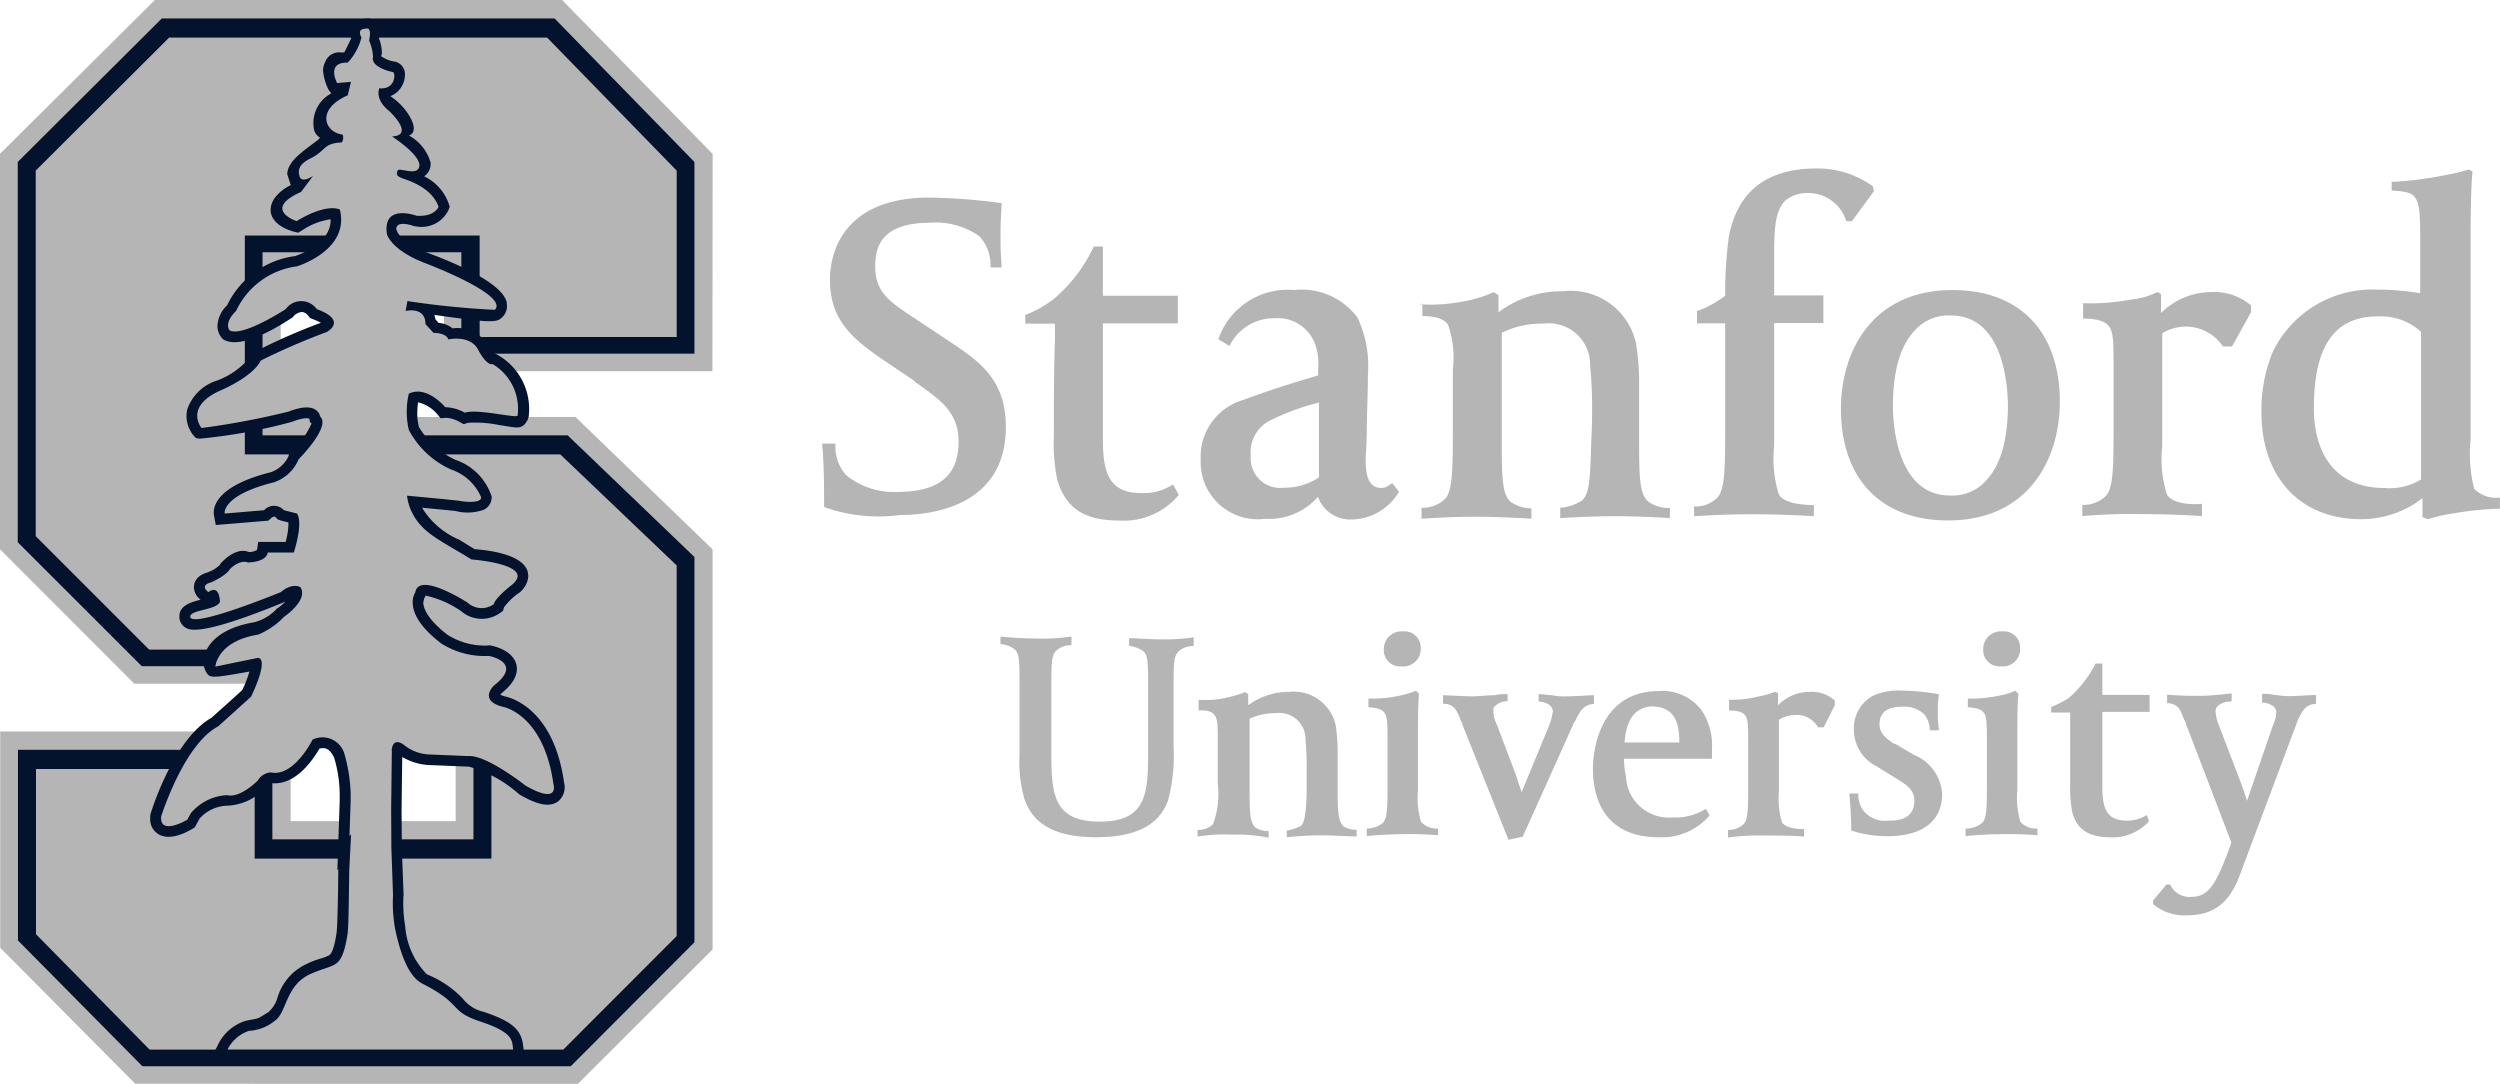 <svg xmlns="http://www.w3.org/2000/svg" width="109.403" height="47.426" viewBox="0 0 109.403 47.426"><g transform="translate(-9 -3.651)"><g transform="translate(-190.607 -19.191)"><g transform="translate(199.607 22.842)"><path d="M199.607,29.572V46.878l5.879,5.885,14.062,0v6.013h-7.222V54.851h-12.71v9.464l5.91,5.954H224.9l5.891-5.879V46.882l-6-5.792h-12.9V34.646h7.141v4.44h11.751l.01-9.507-6.587-6.737H206.386Z" transform="translate(-199.607 -22.842)" fill="#b5b5b5"/><g transform="translate(0.776 0.804)"><path d="M205.947,35.692V52.341l5.428,5.424H225.89v7.578c-1.233,0-7.567,0-8.8,0V61.423H205.957v8.345l5.447,5.506h18.742l5.414-5.426V52.987l-5.546-5.323-13.354,0V39.65h8.7v4.44h10.2V35.7l-6.12-6.28H212.251l-6.3,6.276" transform="translate(-205.947 -29.416)" fill="#03132d"/><path d="M218.22,36.3l-5.839,5.82v16l4.962,4.962h14.979v9.147h-10.36V68.307h-9.57v7.231l4.97,5.05h18.105l4.962-4.968V59.4l-5.092-4.858H221.531v-9.58h10.276v4.442h8.623V42.123l-5.668-5.82Z" transform="translate(-211.593 -35.46)" fill="#b5b5b5"/><path d="M351.472,237.3l-.03.044Z" transform="translate(-333.64 -211.86)" fill="#881a2f"/><path d="M262.849,29.559a.684.684,0,0,0-.576.252.613.613,0,0,0-.111.353,1.025,1.025,0,0,0,.038.254c-.118.242-.29.614-.309.616h-.133a.649.649,0,0,0-.7.429.821.821,0,0,0-.09.357,2.4,2.4,0,0,0,.232.827l.13.179a1.462,1.462,0,0,0-.776,1.443.7.7,0,0,0,.07.277.687.687,0,0,0,.212.219l-.08.088c-.627.482-1.342.927-1.354,1.508l.152.471.012,0c-.435.215-.89.608-.89,1.087v.055c.053.6.787.839,1.009.9l.192.048.172-.1a2.953,2.953,0,0,1,1.252-.488v.025c.01,1.1-1.544,1.582-1.617,1.605l.08-.021a3.845,3.845,0,0,0-2.993,2.156,1.315,1.315,0,0,0-.423.9.806.806,0,0,0,.2.538l.05.055.071.034c.717.355,2.128-.45,2.915-.965l.04-.023.032-.036a.593.593,0,0,1,.391-.215.443.443,0,0,1,.274.168l.08.1.13.053a2.356,2.356,0,0,1,.343.156,25.45,25.45,0,0,0-2.833,1.243l-.152.069-.071.143a3.476,3.476,0,0,1-1.493,1.075,1.989,1.989,0,0,0-1.3,1.268,1.332,1.332,0,0,0,.261,1.115l.124.133.158.025a23.774,23.774,0,0,0,4-.726l.029-.006.031-.012c.555-.214.726-.139.745-.128l.021.143.071.065a3.791,3.791,0,0,1-.9,1.243l-.082.084-.029.112a1.354,1.354,0,0,1-.789.7l.032-.011c-2.522.631-2.553,1.613-2.5,1.9l.078.414,2.3-.191.111-.1c.141-.116.181-.078.212-.044l.092.093.141.048.324.082v.033a3.155,3.155,0,0,1-.124.82h-1.2l-.05.349a.71.71,0,0,1-.353.093c-.545-.227-1.1.358-1.171.427l-.049.046-.061.1a1.74,1.74,0,0,1-.557.328l.082-.025c-.473.118-.618.372-.644.562l-.013.111a.726.726,0,0,0,.294.536c-.374.1-.938.238-.927.741v.04a.561.561,0,0,0,.261.438c.183.107.646.4,4.339-1.117l.038-.017a2.126,2.126,0,0,1-.332.28l-.052.034-.04.05a2.055,2.055,0,0,1-.938.538l.04-.006c-1.491.24-1.987.9-2.158,1.281a.956.956,0,0,0,.021.919c.162.248.191.269,1.886-.036a4.938,4.938,0,0,1-.313.808c-.1.1-1.3,1.174-1.352,1.218-1.594.906-2.551,3.84-2.654,4.179l-.01.048-.012.048v.126a.753.753,0,0,0,.357.688c.482.305,1.2-.059,1.481-.229l.109-.065.214-.389a1.689,1.689,0,0,1,1.2-.562,2.364,2.364,0,0,0,1.664-.772l.03-.04.029-.046a.271.271,0,0,1,.193-.133c1.07.141,1.845-1.02,2.129-1.506.24-.065.454-.006.644.4a5.772,5.772,0,0,1,.242,1.615v.254l-.052,1.554-.05,1.5.05-.057-.01.048-.008.8c-.013.665-.032,1.674-.063,1.907-.122.888-.282.991-.341,1.029a2.357,2.357,0,0,1-.385.145,3.274,3.274,0,0,0-.564.217,2.359,2.359,0,0,0-1.31,1.521,1.34,1.34,0,0,1-.385.595c-.444.276-.444.276-.6.305l-.364.069a2,2,0,0,0-1.249,1.064l-.334.663,13.766,0-.069-.6c-.073-.646-.355-1.058-1.737-1.512a1.594,1.594,0,0,1-.907-.576,4.5,4.5,0,0,0-1.573-1.064,3.358,3.358,0,0,1-.949-2.1,6.147,6.147,0,0,1-.078-1.325l.008-.025-.078-2.074-.011-1.67s.019-1.649.03-2.318a2.564,2.564,0,0,0,1.119.351l1.765.072.029,0a5.543,5.543,0,0,1,2.191,1.2l.03.021.029.017c.547.313,1.232.625,1.674.269a.808.808,0,0,0,.223-.879l.021.069c-.444-3.184-2.28-3.706-2.583-3.769a1.14,1.14,0,0,1-.21-.078l.059-.063-.03.023c.545-.429.778-.86.677-1.279-.162-.623-.959-.8-1.121-.831l-.07-.011-.07.011a3.057,3.057,0,0,1-1.744-.463c-.837-.641-1.068-1.138-1.068-1.42l.038-.183-.01.017.05-.076.021-.061a4.421,4.421,0,0,1,1.584.7l-.051-.04a1.376,1.376,0,0,0,1.737.093l.12-.086.04-.149a2.8,2.8,0,0,1,.583-.582,1.015,1.015,0,0,0,.484-.791l-.029-.2c-.2-.658-1.342-.9-2.322-.976-.151-.092-.673-.414-.673-.414a3.5,3.5,0,0,1-1.626-1.4c.585.055,1.14.109,1.464.143a2.093,2.093,0,0,0,1.22-.048.6.6,0,0,0,.362-.549v-.033a2.51,2.51,0,0,0-1.582-1.607,3.615,3.615,0,0,1-1.6-1.439,2.154,2.154,0,0,1-.073-.561,3.99,3.99,0,0,1,.033-.517,1.55,1.55,0,0,1,.835.511l.154.187.24-.021a1.353,1.353,0,0,1,.585.179l.183.1.191-.061a5.274,5.274,0,0,1,1.371.1c.717.1.97.232,1.2-.168l.052-.092.032-.12a2.723,2.723,0,0,0-1.374-2.7l-.149-.076-.042.009a1.966,1.966,0,0,1-.242-.372,1.526,1.526,0,0,0-1.521-.713,1.153,1.153,0,0,0-.618-.242l-.132-.147-.05-.2.242.034c2.21.307,2.482.314,2.724.07a.663.663,0,0,0,.21-.505l-.01-.147c-.172-.782-1.937-1.6-3.4-2.147-1.05-.4-1.333-.827-1.384-.932l-.05-.132a.194.194,0,0,1,.07-.162c.111-.1.395-.069.665.021l.051.017.061.006a1.306,1.306,0,0,0,1.432-.7l.061-.154-.051-.156a2.112,2.112,0,0,0-1.07-1.178.654.654,0,0,0,.282-.608,1.961,1.961,0,0,0-.948-1.178c.515-.174.01-1.089-.616-1.579l-.191-.143a1.017,1.017,0,0,0,.625-.812l.01-.128a.565.565,0,0,0-.414-.566,1.386,1.386,0,0,1-.644-.254c.111-.017,0-.639-.082-.757l.061-.265a.605.605,0,0,0-.162-.471.653.653,0,0,0-.473-.141" transform="translate(-247.608 -29.542)" fill="#03132d"/><path d="M267.29,64.6l-.03,2.6.01,1.687.072,2.049a6.31,6.31,0,0,0,.088,1.451c.183.89.526,2.078,1.19,2.415,1.838.938,1.123,1.191,2.553,1.666,1.464.486,1.373.835,1.426,1.222H260.1a1.621,1.621,0,0,1,.94-.818,1.923,1.923,0,0,0,1.117-.433c.557-.357.454-1.584,1.624-2.078.475-.206.8-.263,1.02-.4.152-.1.4-.257.555-1.363.05-.368.059-2.135.071-2.751l.08-1.584-.071.091.053-1.569v-.267a6.994,6.994,0,0,0-.284-1.8,1,1,0,0,0-1.382-.593s-.818,1.655-1.828,1.438a.711.711,0,0,0-.574.358s-.768.782-1.342.637a2.191,2.191,0,0,0-1.584.791l-.158.286s-1.212.719-1.142-.143c0,0,.989-3.153,2.494-3.943l1.441-1.3s.806-1.63.305-1.7l-1.868.383s.071-1.108,1.876-1.4a3.3,3.3,0,0,0,1.131-.78s1.077-.721.715-1.295c0,0-.351-.217-.856.215,0,0-3.923,1.613-3.965,1.079-.019-.305,1.151-.288,1.3-.65,0,0,0-.789-.505-.429,0,0-.433-.288.143-.435,0,0,.644-.288.8-.574,0,0,.421-.431.787-.288,0,0,.8,0,.866-.433H263s.423-1.277.141-1.708l-.574-.145a.584.584,0,0,0-.867,0l-1.725.145s-.151-.793,2.158-1.367a1.81,1.81,0,0,0,1.081-1.009s1.432-1.439.936-1.874c0,0-.08-.717-1.371-.214a34.141,34.141,0,0,1-3.815.721s-.793-.936.86-1.657c0,0,1.373-.576,1.733-1.295a29.583,29.583,0,0,1,2.886-1.249s.938-.5-.435-1a.837.837,0,0,0-1.363,0s-1.872,1.222-2.448.932c0,0-.294-.286.28-.86a3.428,3.428,0,0,1,2.663-1.946s2.32-.7,1.876-2.484c0,0-.534-.315-1.895.505,0,0-1.523-.507.2-1.279l.522-.7s-.532.376-.6-.019c-.05-.194-.061-.473.484-.744.705-.347.545-.665,1.373-.7a.4.4,0,0,0,.04-.343c-.8-.1-1.18-1.108.221-1.72l.141-.589-.606.052s-.5-.915.465-.894a2.518,2.518,0,0,0,.6-1.1s-.242-.385.193-.385c0,0,.28-.128.141.519a2.013,2.013,0,0,1,.172.728s-.172.414.877.656c.111.025.122.776-.6.705,0,0-.231.471.444,1.009,0,0,1.128,1.043.11,1.1,0,0,1.563,1,1.121,1.449-.2.2-.808-.078-.869.034-.08.166-.05.246.172.336.181.076,1.3.364,1.613,1.258,0,0-.158.45-.967.391,0,0-1.5-.555-1.291.812,0,0,.172.692,1.685,1.268,0,0,3.679,1.388,3.035,2.038a36.933,36.933,0,0,1-3.824-.383l-.08.435s.869-.217.869.574l.351.381s.576,0,.646.288c0,0,.938-.214,1.3.435,0,0,.353.717.644.646a2.277,2.277,0,0,1,1.09,2.255c-.07.122-1.754-.311-2.311-.13a1.855,1.855,0,0,0-.858-.24s-.8-.978-1.592-.591a3.549,3.549,0,0,0,0,1.582,3.891,3.891,0,0,0,1.855,1.739,2.182,2.182,0,0,1,1.312,1.214c.021.28-.776.193-.9.162s-2.343-.234-2.343-.234a2.024,2.024,0,0,0,.122.515c.425,1.1,1.293,1.4,2.694,2.276,0,0,2.947.214,1.723,1.151,0,0-.675.522-.744.808a.912.912,0,0,1-1.15-.072s-2.139-1.384-2.282-.448c0,0-.656.877,1.14,2.242a3.552,3.552,0,0,0,2.078.541s1.533.28.233,1.285c0,0-.717.652.364.938,0,0,1.794.29,2.227,3.382,0,0,.294.936-1.218.072,0,0-1.724-1.367-2.52-1.294l-1.727-.072a1.871,1.871,0,0,1-1.091-.429s-.471-.37-.522.259" transform="translate(-250.919 -32.565)" fill="#b5b5b5"/></g></g><g transform="translate(235.584 30.214)"><path d="M513.038,98.428a2.5,2.5,0,0,1-2.826-2.582,2.585,2.585,0,0,1,1.86-2.618c1.7-.624,2.068-.7,3.279-1.077v-.294a2.452,2.452,0,0,0-.135-1.077,1.737,1.737,0,0,0-1.786-1.126,2.15,2.15,0,0,0-1.958,1.211l-.489-.294a3.208,3.208,0,0,1,3.316-2.153,3.024,3.024,0,0,1,2.777,1.211,4.935,4.935,0,0,1,.453,2.5c0,.832-.049,1.75-.049,2.5,0,.489-.049.967-.049,1.236,0,.673.135,1.211.673,1.211.245,0,.294-.086.489-.208l.294.379a2.441,2.441,0,0,1-2.043,1.211,1.5,1.5,0,0,1-1.5-.991A2.842,2.842,0,0,1,513.038,98.428Zm2.313-5.078a10.548,10.548,0,0,0-2.117.783,1.557,1.557,0,0,0-.832,1.529,1.3,1.3,0,0,0,1.456,1.407,2.73,2.73,0,0,0,1.529-.453V93.338h-.037Zm-21.62,4.564c0-.967,0-1.786-.086-2.777h.587a1.865,1.865,0,0,0,.453,1.37,3.3,3.3,0,0,0,2.239.746c1.823,0,2.692-.7,2.692-2.2,0-1.285-.783-1.823-1.86-2.582l-.159-.135-1.162-.783c-1.615-1.077-2.447-1.909-2.447-3.609,0-.832.33-3.573,4.356-3.573a25.909,25.909,0,0,1,3.157.245c0,.135-.049.746-.049,1.285,0,.624,0,.783.049,1.529h-.489a1.841,1.841,0,0,0-.489-1.37,3.306,3.306,0,0,0-2.154-.587c-2.153,0-2.4,1.077-2.4,1.909,0,1.126.587,1.529,1.86,2.361l1.456.967c1.236.832,2.4,1.615,2.4,3.7,0,3.487-3.279,3.854-4.649,3.854A7.063,7.063,0,0,1,493.731,97.914Zm26.062-8.871a7.642,7.642,0,0,0,1.958-.135,5.493,5.493,0,0,0,1.285-.4l.208.135v.746a4.624,4.624,0,0,1,2.826-.918,2.921,2.921,0,0,1,3.193,2.288,10.7,10.7,0,0,1,.135,1.75v2.826c0,1.578.086,2.043.379,2.325a1.523,1.523,0,0,0,.967.294V98.4c-.624-.049-1.75-.086-2.4-.086-.869,0-1.86.049-2.4.086v-.453a2.02,2.02,0,0,0,.967-.33c.294-.294.33-.832.379-2.043,0-.379.049-1.126.049-1.664a19.364,19.364,0,0,0-.086-2.2,1.809,1.809,0,0,0-2.043-1.823,3.975,3.975,0,0,0-1.823.4v5.066c0,1.578.086,2.043.379,2.325a1.6,1.6,0,0,0,.918.294v.453c-.783-.049-1.75-.086-2.361-.086-1.285,0-1.7.049-2.447.086v-.477a1.439,1.439,0,0,0,1.04-.4c.294-.33.33-1.162.33-2.777V91.894a4.422,4.422,0,0,0-.208-1.958c-.135-.208-.453-.379-1.126-.379v-.538h-.086v.024Zm12,8.846a1.346,1.346,0,0,0,1.04-.4c.294-.33.33-1.162.33-2.777V89.875H531.93v-.538a4.316,4.316,0,0,0,1.236-.673,17.788,17.788,0,0,1,.159-2.582c.379-1.994,1.664-2.985,3.854-2.985a4.111,4.111,0,0,1,2.447.783l.049.208-.967,1.321h-.245a1.729,1.729,0,0,0-1.7-1.236,1.5,1.5,0,0,0-.967.33c-.4.4-.489,1.04-.489,2.288v1.86h2.154v1.211h-2.154v5.359a5.347,5.347,0,0,0,.208,2.153c.245.4,1.126.453,1.529.453v.489c-.7-.049-1.823-.086-2.618-.086-1.211,0-1.994.049-2.618.086l-.012-.428Zm11.122.612c-2.936,0-4.686-1.823-4.686-4.894,0-2.4,1.285-5.188,4.894-5.188,2.937,0,4.686,1.823,4.686,4.894C547.812,95.712,546.515,98.5,542.917,98.5Zm.122-8.969a1.988,1.988,0,0,0-1.37.453c-.783.673-1.162,1.823-1.162,3.524,0,.673.135,3.9,2.5,3.9a1.988,1.988,0,0,0,1.37-.453c.783-.673,1.162-1.823,1.162-3.524C545.524,92.775,545.414,89.533,543.04,89.533Zm5.763-.538a9.829,9.829,0,0,0,2.117-.159,3.272,3.272,0,0,0,1.162-.33l.159.086v.832a3.148,3.148,0,0,1,2.239-.918,2.473,2.473,0,0,1,1.7.587v.294l-.832,1.5h-.4a1.954,1.954,0,0,0-2.655-.575v4.943a5.154,5.154,0,0,0,.208,2.117c.245.4,1.077.453,1.529.4v.538c-.673-.049-1.823-.086-2.618-.086a25.162,25.162,0,0,0-2.618.086v-.489a1.4,1.4,0,0,0,1.04-.4c.294-.33.33-1.126.33-2.777V91.956c0-1.211,0-1.7-.208-1.958-.159-.208-.489-.33-1.126-.33v-.624l-.025-.049Zm13.582-5.31a15.954,15.954,0,0,0,2.288-.294,9.751,9.751,0,0,0,1.04-.245l.159.086c-.086.783-.086,2.582-.086,3.854v7.88a6.248,6.248,0,0,0,.159,2.153,1.339,1.339,0,0,0,1.126.379v.489A13.136,13.136,0,0,0,565,98.2a6.306,6.306,0,0,0-1.077.245l-.245-.086v-.832a4.38,4.38,0,0,1-2.692.918c-2.655,0-4.356-1.823-4.356-4.686a6.7,6.7,0,0,1,.489-2.618,4.838,4.838,0,0,1,4.6-2.741,10.786,10.786,0,0,1,1.86.159V86.511c0-1.211,0-1.823-.208-2.117-.135-.208-.33-.294-1.04-.33v-.392h.049Zm-.343,13.4a2.659,2.659,0,0,0,1.578-.379v-6.46a2.626,2.626,0,0,0-1.909-.673c-1.86,0-2.778,1.285-2.778,3.952C558.9,94.635,559.227,97.082,562.042,97.082Zm-52.784.294a3.116,3.116,0,0,1-2.618,1.126c-1.505,0-2.325-.538-2.692-1.75a7.748,7.748,0,0,1-.159-1.958c0-1.529,0-2.777.049-4.233v-.673h-1.3v-.379a5.138,5.138,0,0,0,1.211-.673,6.7,6.7,0,0,0,1.786-2.325h.4v2.153h3.279v1.211h-3.279v5.066c0,1.529.294,2.361,1.7,2.361a2.378,2.378,0,0,0,1.37-.379Z" transform="translate(-493.645 -83.097)" fill="#b5b5b5"/><path d="M611.245,251.768a.759.759,0,0,0-.489.159.3.3,0,0,0-.135.294,2.052,2.052,0,0,0,.159.624l.918,2.4c.135.379.245.673.294.869l1.126-3.279a1.634,1.634,0,0,0,.159-.624.357.357,0,0,0-.135-.245.9.9,0,0,0-.489-.159v-.379a2.007,2.007,0,0,1,.538.049c.135,0,.379.049.587.049.4,0,.991-.049,1.236-.049v.379c-.159.049-.538-.049-.869.918l-2.361,6.3c-.33.918-.783,2.043-2.4,2.043a2.124,2.124,0,0,1-1.5-.489v-.159l.587-.7h.159a.928.928,0,0,0,.967.538c.746,0,1.077-.673,1.578-1.994l.135-.379-1.982-5.176a.679.679,0,0,0-.086-.208c-.049-.135-.159-.379-.159-.379a.605.605,0,0,0-.587-.33v-.379a13.287,13.287,0,0,0,1.37.049,5.947,5.947,0,0,0,.869-.049c.159,0,.453-.049.587-.049v.33h-.049v.024Zm-21.975-.086a4.579,4.579,0,0,0,1.321-.135,4.053,4.053,0,0,0,.746-.208l.135.049v.538a1.935,1.935,0,0,1,1.407-.587,1.517,1.517,0,0,1,1.077.379v.208l-.489.967h-.245a1.064,1.064,0,0,0-1.04-.538,1.355,1.355,0,0,0-.673.208v3.12a3.679,3.679,0,0,0,.135,1.37c.159.245.673.294.967.294v.33c-.4-.049-1.162-.049-1.664-.049a9.989,9.989,0,0,0-1.664.086v-.33a1.013,1.013,0,0,0,.673-.245c.208-.208.208-.7.208-1.786V253.6c0-.746,0-1.077-.135-1.236-.086-.135-.33-.208-.7-.208v-.453h-.061v-.025Zm-27.628,6.02c-1.75,0-2.777-.538-3.157-1.7a5.981,5.981,0,0,1-.208-1.909v-3.316c0-.991-.049-1.162-.245-1.321a1.2,1.2,0,0,0-.587-.208v-.33c.4.049,1.126.086,1.529.086a8.34,8.34,0,0,0,1.578-.086v.379a.946.946,0,0,0-.673.245c-.208.208-.208.587-.208,1.664v2.937c0,1.75.159,2.875,2.117,2.875,1.994,0,2.117-1.162,2.117-2.937v-3.23c0-.991-.049-1.162-.245-1.321a1.7,1.7,0,0,0-.587-.208v-.33c.379,0,.869.049,1.37.049a8.81,8.81,0,0,0,1.456-.086v.379a.946.946,0,0,0-.673.245c-.208.208-.208.587-.208,1.664v2.5a7.494,7.494,0,0,1-.245,2.361C564.383,257.164,563.379,257.7,561.642,257.7Zm11.832-.379a1.146,1.146,0,0,0,.7-.245c.208-.208.208-.7.208-1.786v-1.75c0-.746,0-1.126-.135-1.285-.086-.135-.245-.208-.7-.245v-.379a5.927,5.927,0,0,0,1.407-.135,3.989,3.989,0,0,0,.673-.208l.135.135c-.049.4-.049,1.285-.049,2.447v1.786a3.68,3.68,0,0,0,.135,1.37.945.945,0,0,0,.746.294v.294a13.44,13.44,0,0,0-1.505-.049c-.624,0-1.285.049-1.615.086v-.33Zm1.529-7.1a.711.711,0,0,1-.783-.746.772.772,0,0,1,.832-.783.711.711,0,0,1,.783.746A.765.765,0,0,1,575,250.226Zm24.7,7.1a1.146,1.146,0,0,0,.7-.245c.208-.208.208-.7.208-1.786v-1.75c0-.746,0-1.126-.135-1.285-.086-.135-.245-.208-.7-.245v-.379a5.928,5.928,0,0,0,1.407-.135,2.939,2.939,0,0,0,.673-.208l.135.135c-.049.4-.049,1.285-.049,2.447v1.786a3.68,3.68,0,0,0,.135,1.37.945.945,0,0,0,.746.294v.294a14.375,14.375,0,0,0-1.529-.049c-.624,0-1.285.049-1.615.086v-.33Zm1.53-7.1a.711.711,0,0,1-.783-.746.772.772,0,0,1,.832-.783.711.711,0,0,1,.783.746A.759.759,0,0,1,601.236,250.226Zm-6.558,7.182c0-.624-.049-1.285-.086-1.615h.4a1.132,1.132,0,0,0,.245.783,1.224,1.224,0,0,0,1.077.4h.086c.673,0,1.04-.294,1.04-.869,0-.453-.294-.673-.783-.967l-.869-.538a1.78,1.78,0,0,1-.991-1.578,1.6,1.6,0,0,1,.869-1.529,2.817,2.817,0,0,1,1.236-.208,10.782,10.782,0,0,1,1.615.159,3.832,3.832,0,0,0-.049.746,4.753,4.753,0,0,0,.049.832h-.4a1.152,1.152,0,0,0-.245-.7,1.281,1.281,0,0,0-.991-.33c-.624,0-.967.245-.967.783,0,.4.33.624.624.832h.049l.832.489a1.98,1.98,0,0,1,1.236,1.7c0,1.615-1.5,1.86-2.361,1.86A5.027,5.027,0,0,1,594.678,257.409Zm13.031-.4a2.144,2.144,0,0,1-1.664.7c-.967,0-1.5-.33-1.7-1.126a5.891,5.891,0,0,1-.086-1.236v-3.1h-.832V252a4.236,4.236,0,0,0,.783-.4,5.09,5.09,0,0,0,1.162-1.5h.294v1.37h2.068v.746h-2.068v3.23c0,.967.159,1.529,1.077,1.529a1.6,1.6,0,0,0,.869-.245Zm-28.068-5.567a2.586,2.586,0,0,0-.587.049c-.33,0-.673.049-.918.049-.453,0-1.126-.049-1.321-.049v.379a.6.6,0,0,1,.624.379,1.965,1.965,0,0,1,.159.379.53.53,0,0,1,.086.208l1.994,4.98.624-.135,2.2-4.894c0-.049.049-.086.086-.159.049-.049.049-.135.208-.379a.746.746,0,0,1,.624-.379v-.379c-.245,0-.783.049-1.211.049a2.739,2.739,0,0,1-.624-.049c-.159,0-.4-.049-.587-.049v.33a.825.825,0,0,1,.489.159.44.44,0,0,1,.135.245,2.714,2.714,0,0,1-.159.624l-1.211,2.937c-.049-.159-.135-.4-.245-.746l-.832-2.2a1.463,1.463,0,0,1-.159-.624c0-.086,0-.159.086-.208a.758.758,0,0,1,.538-.208v-.33h0Zm-13.557.245a4.063,4.063,0,0,0,1.236-.086,5.245,5.245,0,0,0,.832-.245l.135.086v.489a2.965,2.965,0,0,1,1.786-.587,1.883,1.883,0,0,1,2.043,1.456,7.535,7.535,0,0,1,.086,1.126v1.786c0,.991.049,1.285.245,1.505a.964.964,0,0,0,.587.159v.294c-.4,0-1.126-.049-1.529-.049a14.888,14.888,0,0,0-1.529.086v-.294a1.923,1.923,0,0,0,.624-.208c.159-.159.208-.538.245-1.285v-1.077a13.415,13.415,0,0,0-.049-1.407,1.145,1.145,0,0,0-1.285-1.162,2.751,2.751,0,0,0-1.162.245v3.255c0,.991.049,1.285.245,1.5a.963.963,0,0,0,.587.159v.294a6.758,6.758,0,0,0-1.578-.135,7.106,7.106,0,0,0-1.529.086v-.294a.946.946,0,0,0,.673-.245,3.818,3.818,0,0,0,.208-1.786V253.6c0-.746,0-1.077-.135-1.236-.086-.135-.294-.245-.7-.208v-.465h-.037Zm20.164,6.02c-1.86,0-2.875-1.077-2.875-3.034,0-.33.086-3.365,2.9-3.365a2.134,2.134,0,0,1,1.909.918,2.855,2.855,0,0,1,.4,1.664v.379H584.73a4,4,0,0,0,.086.783,1.876,1.876,0,0,0,2.043,1.786,2.458,2.458,0,0,0,1.456-.379l.159.294A2.732,2.732,0,0,1,586.247,257.7Zm-1.493-4.148h2.4c0-.746-.135-1.578-1.211-1.578C585,252.025,584.8,252.918,584.755,253.555Z" transform="translate(-549.639 -228.435)" fill="#b5b5b5"/></g></g></g></svg>